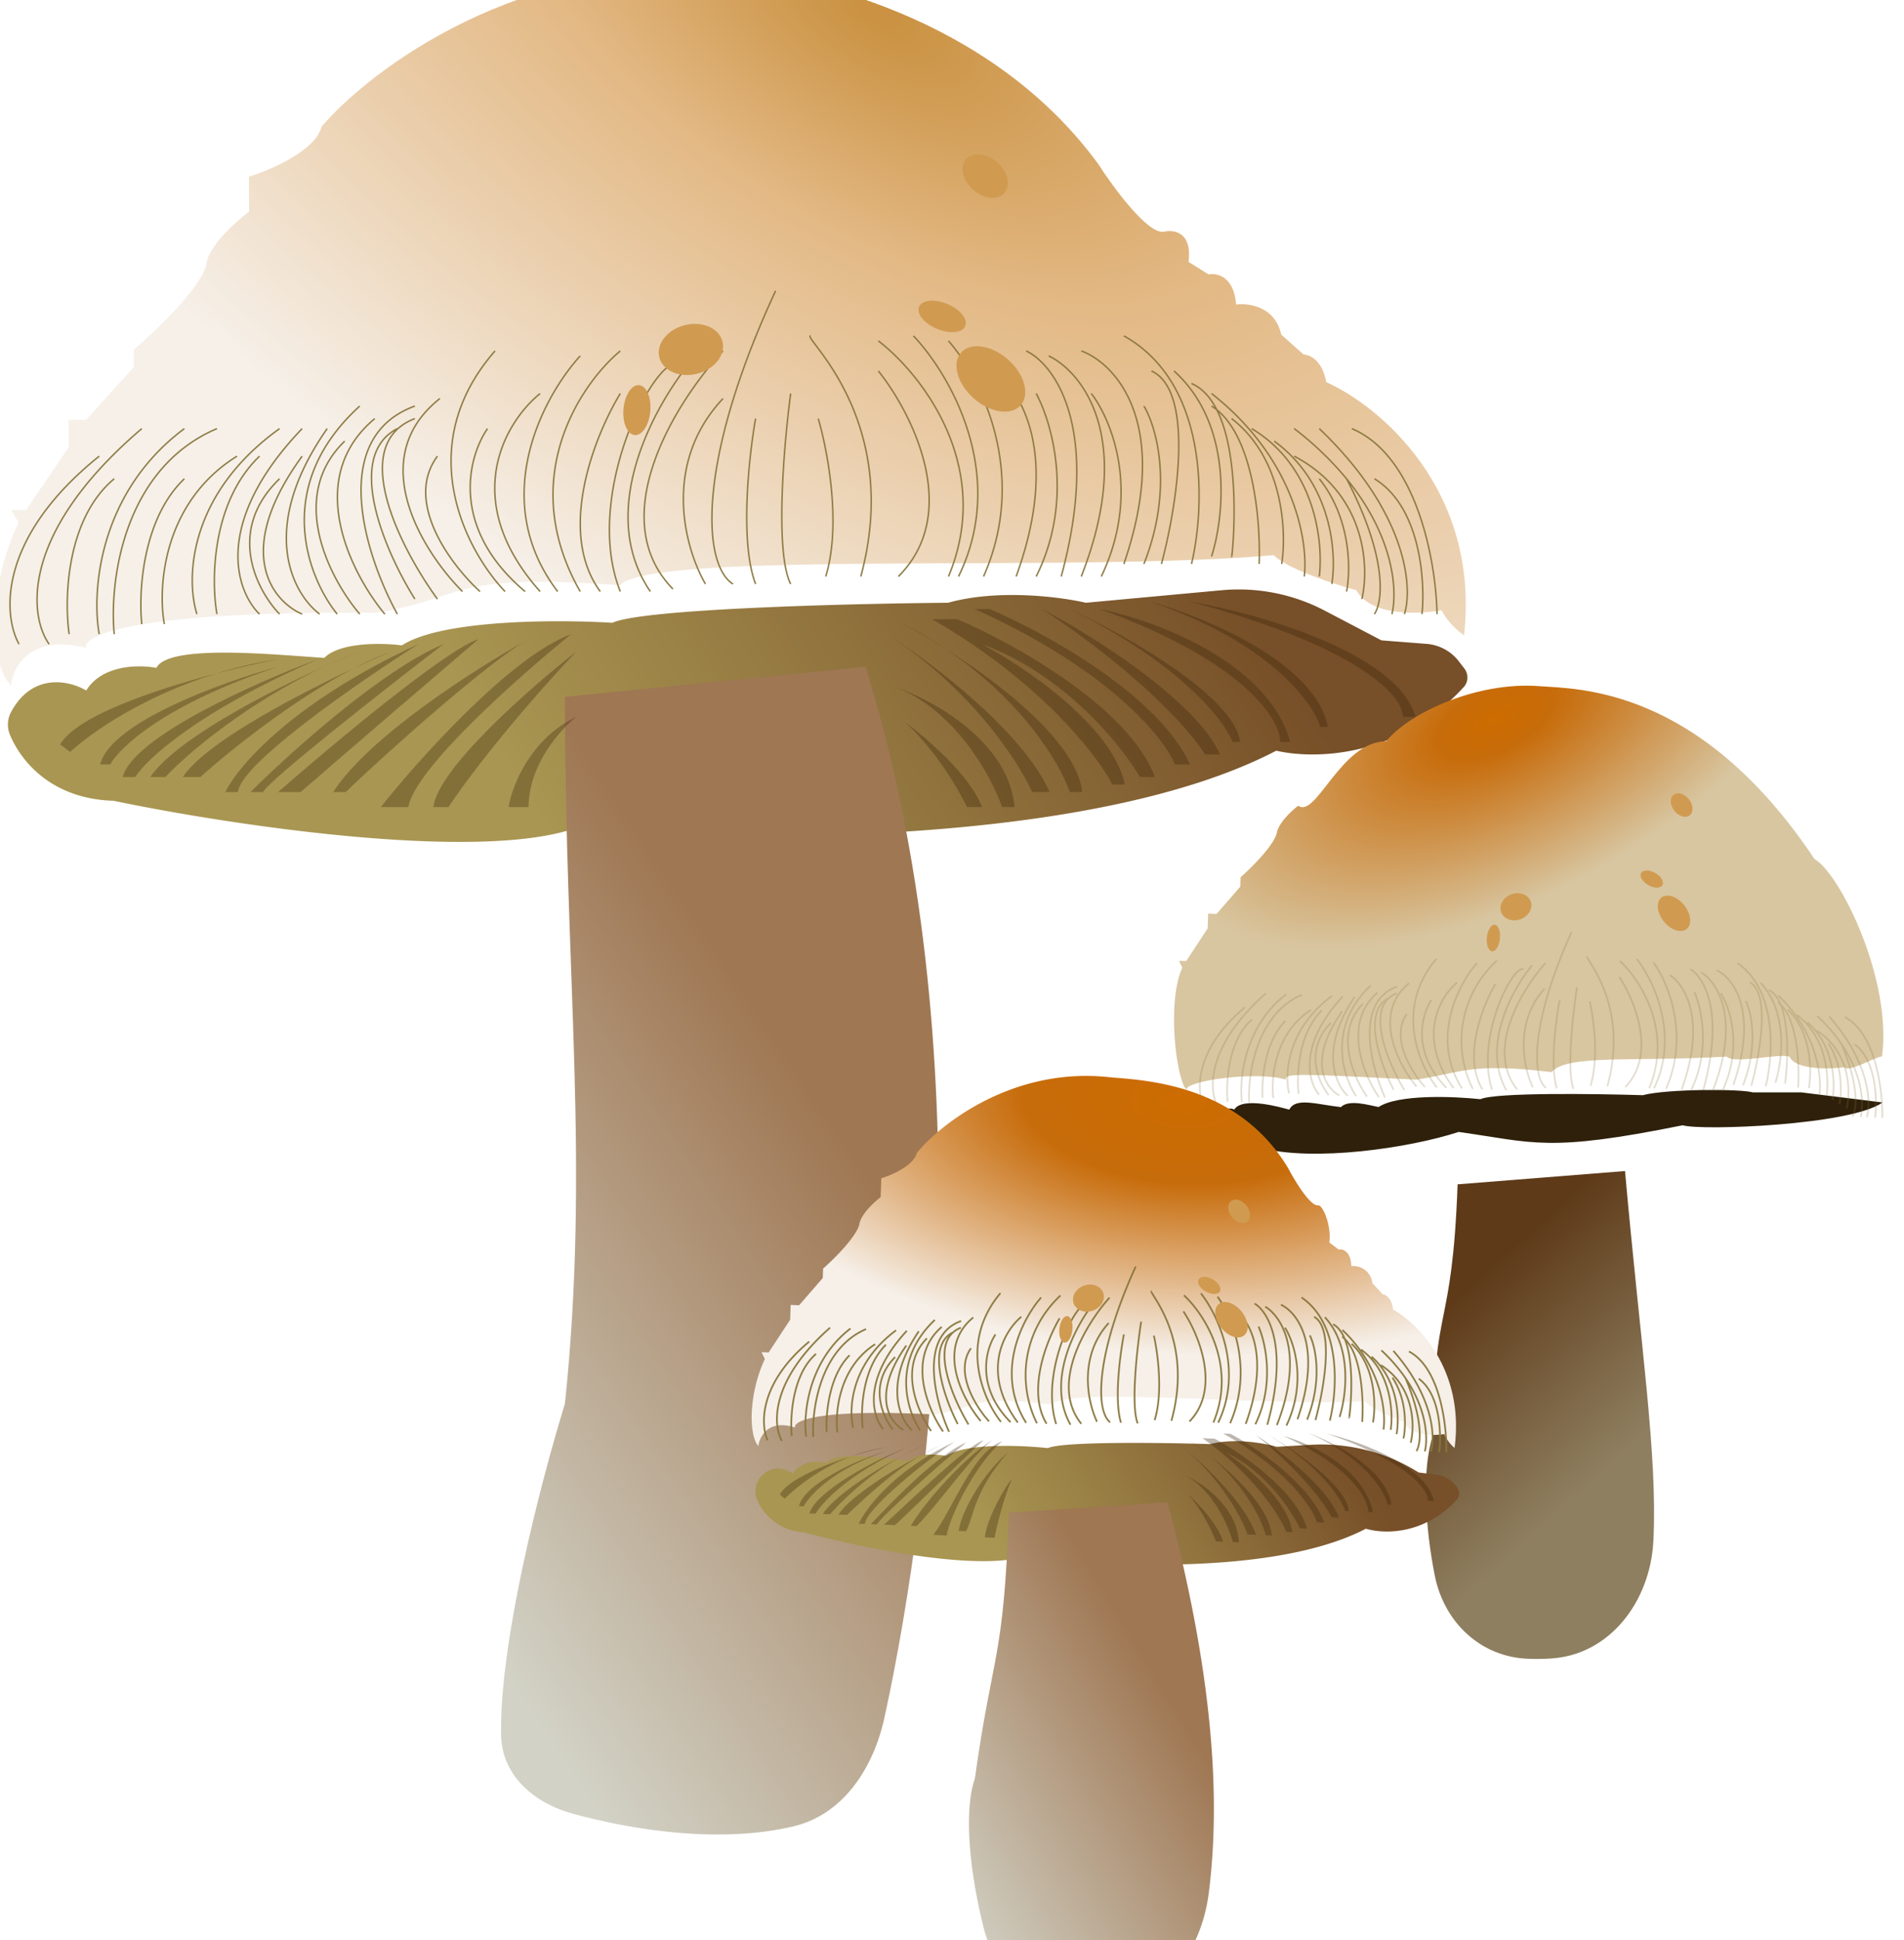 <svg xmlns="http://www.w3.org/2000/svg" width="380" height="387" fill="none" viewBox="0 0 380 387"><g filter="url(#a)"><path fill="url(#b)" d="M4.7 110.24c-6 12.5-6 28-1.5 32.5.34-3.67 3.8-10.3 15-7.5-.83-2.5 9.6-7.4 58-7 18-3 14-8 48.5-5.5 6.5-7 91-2.5 130.5-6 2.8 2.8 12.18 5.83 16.5 7 2.8 5.2 12.5 4.83 17 4 1.2 2.4 3.5 4.33 4.5 5 3.2-29.2-17-45.83-27.5-50.5-.8-4.4-3.32-5.5-4.5-5.5l-4.5-4c-1.2-5.6-6.5-6.33-9-6-.4-5.6-3.82-6.33-5.5-6l-4-2.5c.8-6-3-6.5-5-6-3.2.4-10-8.83-13-13.5-21.6-29.6-59-38-75-38.5-40.4-2.8-70.16 19.5-80 31-1.2 4.8-10.16 8.67-14.5 10v7c-6.8 5.2-8.5 9.17-8.5 10.5-1.2 4.8-10.16 13.33-14.5 17v3.5l-9.5 10.5h-3.5v5.5l-8.5 12.5h-3z"/></g><g filter="url(#c)"><path fill="url(#d)" d="M22.7 156.74c-12.4-.34-18.52-7.89-20.72-13.17a5.3 5.3 0 0 1 .25-4.57c4.26-7.88 11.6-6.25 14.98-4.26 3.2-5.2 10.66-5.17 14-4.5 2.4-4.8 23.33-2.67 33.5-2 3.2-3.2 11.66-3 15.5-2.5 8-5.2 31.33-5.17 42-4.5 6-2.8 47.17-3.83 67-4 10-2.8 22.5-1.17 27.5 0l27.12-2.5a37 37 0 0 1 20.56 4.07l11.32 5.93 9 .7a9 9 0 0 1 6.44 3.48l1.1 1.43c.85 1.1.83 2.67-.11 3.7-13.02 14.21-29.9 14.45-37.43 12.7-36.8 19.2-108.67 18.32-140 15.5-20 6.8-69.67-.84-92-5.5"/></g><g filter="url(#e)"><path fill="url(#f)" d="M112.75 267c5-48 0-85 0-141l60-6c23.47 75.4 13.9 163.24 3.76 209.67-2.19 10-8.19 19.29-18.15 21.65-14.36 3.4-31.27.94-43.91-2.48-7.8-2.1-14.27-7.6-14.44-15.66-.37-18.12 7.58-49.42 12.74-66.18"/></g><path fill="#372307" fill-opacity=".33" d="M81.5 161c1.2-7.6 22.17-26.17 32.5-34.5-12 4.4-30.33 24.83-38 34.5zm23.5-33.22c-7.27 4.17-26.89 21.44-36 30.22h-2.5c7.08-11.01 28.28-24.54 38.5-30.22l.5-.28zM86.5 161c.8-7.6 19.33-23.83 28.5-31-13.6 14.4-22.67 26.67-25.5 31zm19 0c0-8.4 6.33-15.5 9.5-18-9.2 4.4-12.83 13.83-13.5 18zM60 158c9.2-8 27.5-23.67 35.5-30.5-6.4 2-29.33 21.17-40 30.5zm-7.5 0c1.2-2.4 24.5-20.67 36-29.5-12.4 5.2-30.83 21.83-38.5 29.5z"/><path fill="#372307" fill-opacity=".33" d="M47.5 158c.4-5.6 24.17-22 36-29.5C58.3 140.1 47.33 153 45 158z"/><path fill="#372307" fill-opacity=".33" d="M78 130c-2.1.9-4.61 2.02-7.35 3.3-12.2 6.32-24.98 16.58-30.65 21.7h-3.5c4.27-6.56 21.61-15.82 34.15-21.7A67 67 0 0 1 78 130"/><path fill="#372307" fill-opacity=".33" d="M71.5 130c-1.83.75-4 1.69-6.37 2.76-16 7.53-27.85 17.66-32.13 22.24h-3c5.03-7.38 22.83-16.68 35.13-22.24q3.09-1.46 6.37-2.76"/><path fill="#372307" fill-opacity=".33" d="M24.5 155c2-8 26.83-19 39-23.5-24 10.4-34.33 20-36.5 23.5zm171.5 6c-2.4-6.4-11.33-14-15.5-17 6 5.2 10.83 13.5 12.5 17zm6.5 0c-1.2-13.2-16.5-21.5-24-24 12 4.4 19.33 17.83 21.5 24z"/><path fill="#372307" fill-opacity=".33" d="M209.5 158c-5.6-12.4-24-26.17-32.5-31.5 16.8 10.8 26.33 25.5 29 31.5z"/><path fill="#372307" fill-opacity=".33" d="M216 158h-2.5c-1.95-5.72-9.4-18.18-24.76-28.55a144 144 0 0 0-9.72-5.68 87 87 0 0 1 9.72 5.68C200.66 137.02 214.8 148.3 216 158"/><path fill="#372307" fill-opacity=".33" d="M230.5 155c-5.2-14-28.5-26.83-39.5-31.5h-5c21.6 12.4 33 27.17 36 33h2.5c-2.4-11.6-20-23.5-28.5-28 16.4 6 27.83 20.17 31.5 26.5z"/><path fill="#372307" fill-opacity=".33" d="M237.5 152.5c-6.4-14-29.33-26.5-40-31h-3c26.8 12 37.83 25.67 40 31zm6-2c-4.8-10.8-25.67-23.83-35.5-29 20 13.2 30 24.83 32.5 29z"/><path fill="#372307" fill-opacity=".33" d="M247.5 148c-1.2-9.2-23.17-21.5-34-26.5 22 10.8 30.83 22.17 32.5 26.5z"/><path fill="#372307" fill-opacity=".33" d="M257.5 148c-4.4-16-27.17-24.33-38-26.5 28.8 10.4 36 22 36 26.5z"/><path fill="#372307" fill-opacity=".33" d="M265 145c-2.4-12.8-24.67-22-35.5-25 23.6 8 32.5 20 34 25zm17.5-2c-3.6-12.8-31.5-20.67-45-23 34.4 9.2 42.67 19.17 42.5 23zm-227-11.5c-3.38.67-7.75 1.65-12.41 2.87C28.61 138.87 18.08 146.2 14 150l-2-1.5c3.23-5.57 18.29-10.76 31.09-14.13 3.87-1.2 8.02-2.2 12.41-2.87"/><path fill="#372307" fill-opacity=".33" d="M20 152.5c2-8.4 24.5-16.5 35.5-19.5-22.4 7.38-31.67 16.08-33.5 19.5z"/><path stroke="#89763D" stroke-opacity=".94" stroke-width=".3" d="M3.8 128.5c-3.17-5.67-4.4-21.1 16-37.5m-10 37.5c-4-5.67-5.9-22.2 18.5-43m-14.5 41c-1-7-.6-23 9-31m-3 31c-1.5-8.33-.2-28.2 17-41m250 37c-.17-10-3.8-31.4-17-37m14 37c.67-6.67-.3-21.4-9.5-27m-251.5 31c-1-10.33 1.7-33 20.5-41m237 37c1.67-5.33.6-20.2-17-37m-235 39c-.67-6.33.1-21 8.5-29m-4 29c-1.33-7.33-.3-24.3 14.5-33.5m-8 31.5c-2.17-6.83-1.9-23.8 16.5-37m-12.5 37c-1.17-6.67-1.1-22.3 8.5-31.5m0 31.5c-4.67-4.5-9.5-18.2 8.5-37m-4.5 37c-4.5-4.67-10.8-16.6 0-27m222 27c1.16-4.79.34-15.52-9.06-27m-10.44-10a64 64 0 0 1 10.44 10m5.56 27c1.63-2.33 2.79-11-5.56-27m3.06 24c1.5-6.33.9-20.9-13.5-28.5m-198 31.5c-5.83-2.5-14-12.3 0-31.5m3.5 31.5c-5.33-4-12.5-17 1.5-37m2 37C61.47 115.33 54.2 97 71.8 81m0 41.5c-5.83-6.83-14.6-23.3-3-34.5m8 34.5c-6.67-8-16.4-27-2-39M268.74 118c.85-4.17.96-14.5-5.44-22.5m2.5 21c1-6 .1-20.1-11.5-28.5m9 27c.83-6.67-.7-21.9-13.5-29.5m-170.5 37c-6.17-11.17-14.1-35.1 3.5-41.5m177.5 34c.83-6.67-1.7-23.3-18.5-36.5m14 34c1-6.33.4-21-10-29m-163 36c-5.67-9-14.3-28.4-3.5-34m172 27c.33-8.33-1.1-26.3-9.5-31.5M87.3 119.5c-7.17-9.83-18.1-30.8-4.5-36m163 27.5c0 1.5 3.5-29.5-8-34.5m4 34.5c2.5-7.83 4.5-26.2-7.5-37m-142 44c-7.83-7.83-19.7-26.5-4.5-38.5m8 38.5c-5.67-5.17-15.3-17.8-8.5-27m150.5 21.5c2.67-11.17 3.7-35.9-13.5-45.5m7.5 45.5c3-11.17 6.8-34.5-2-38.5m-129 44c-7.67-8-18.8-28.8-2-48m-1.5 15.5c-3.83 5.5-7.7 19.7 7.5 32.5m123.5-37c2.5 4.17 6 16.3 0 31.5M215.8 70c6.83 2.5 18.1 14.5 8.5 42.5m-116.5-34c-6.83 5.5-16.4 21.1 0 39.5m110-39.5c4 5.17 10 19.7 2 36.5m-104-44c-7.33 8-18.5 28.6-4.5 47m98-47c6.67 3.17 17.3 16.4 6.5 44m-92-45c-8 6.67-20.8 25.6-8 48m89-48c5.67 2.67 15 15.4 7 45m-88-36.5c-5 8.17-12.8 27.5-4 39.5m87-39.5c3.17 5.83 7.6 21.3 0 36.5m-10.5-42.5c6.17 3.17 16.1 16.1 6.5 42.5m-13.5-47c6.17 7 16.2 26.2 7 47m-61-42.5c-4.83-1.17-19.06 26.5-11.5 45.5m58.5-51c7.17 7.5 19 27.6 9 48m-52.5-44c-7.67 8.83-20.2 30.6-9 47m45.5-50c8.5 6.5 23.2 25 14 47m-45-45c-9.17 9.83-24 33.1-10 47.5m41-43.5c6.67 8.33 16.8 28.2 4 41m-38.5 1.5c-4-6.83-8.9-23.8 3.5-37m2 37c-6-3.67-7.5-24 8.5-58.5m7 9c-2 0 18.5 16.5 10 48m-21-31.5c-1.33 7.5-3.2 24.6 0 33m12.5-33c1.83 6.17 4.7 21.1 1.5 31.5m-7-36.5c-1.33 10-3.2 31.6 0 38"/><path fill="#2E200A" d="M251.41 228.93c-6.94-.49-14.2-1.8-14.67-4.46 0 0 7.85-4.34 9.58-3.12 1.64-2.69 9.4-.42 11 0 1.25-2.5 5.4-1.06 10.29-.5 1.6-1.63 5.68-.36 7.52-.02 3.95-2.6 15.2-2.12 20.33-1.56 2.95-1.36 22.83-1.1 32.4-.8 4.87-1.28 19.57-1.27 21.96-.56h9.7l9.93 1.23 6.25.78c-6.25 4.55-36.13 5.67-39.88 4.55-27 5.46-29.64 3.44-44.7 1.33-9.77 3.2-29.02 6.04-39.71 3.13"/><g filter="url(#g)"><path fill="url(#h)" d="M237.15 200.1c-3.09 6.58-1.3 21.84.77 24.33.22-1.95 14.6-3.72 19.9-2-.35-1.33 2.73-1.17 24.7-.06l1.3.06c8.67-1.25 10.54-3.52 27-1.5 3.24-3.62 16.04-2 35-3.1 1.3 1.56 10.45-.7 12.5 0 1.25 2.85 8.83 2.46 11 2.1.53 1.31 7.01-2.47 7.48-2.1 2.05-15.58-8.54-36.69-13.48-39.4-23-34.5-47.33-33.92-54.98-34.5-11.99-.92-25.6 5.04-30.52 11-9 0-14 15.5-17.55 12.85-3.35 2.65-4.23 4.75-4.26 5.46-.66 2.55-5.1 6.94-7.24 8.82l-.06 1.88-4.73 5.44-1.68-.07-.1 2.94-4.28 6.53-1.44-.05z"/></g><g filter="url(#i)"><path fill="url(#j)" d="M286.04 270.87c0-26.5 3.76-19.95 4.87-49.93l33.41-2.65c3.14 35.24 6.53 56.67 5.66 73.81-.61 11.97-8.65 22.79-20.61 23.44q-2.15.12-4.24.05c-9.54-.28-16.9-7.21-18.77-16.57-1.89-9.49-2.7-21.23-.32-28.15"/></g><path stroke="#89763D" stroke-opacity=".24" stroke-width=".35" d="M240.18 220.62c-1.41-3.09-1.73-11.35 8.32-19.71m-5.45 19.83c-1.81-3.1-2.43-11.97 9.61-22.6M245 219.75c-.35-3.76.12-12.3 4.86-16.38m-1.99 16.5c-.57-4.48.4-15.06 8.86-21.56m118.94 24.68c.1-5.34-1.27-16.84-7.48-20.1m6.04 20.05c.44-3.55.24-11.44-4.07-14.61m-120.85 11.6c-.3-5.54 1.4-17.6 10.53-21.5m112.72 24.44c.89-2.82.64-10.78-7.48-20.1m-113.1 16.2c-.21-3.4.41-11.22 4.57-15.32m-2.42 15.4c-.51-3.94.28-12.98 7.53-17.6m-4.39 16.67c-.91-3.7-.49-12.75 8.55-19.44m-6.63 19.52c-.44-3.59-.14-11.94 4.62-16.66m-.56 16.82c-2.15-2.5-4.22-9.9 4.72-19.59m-2.8 19.67c-2.08-2.58-4.88-9.08.47-14.42m105.72 18.8c.64-2.54.44-8.28-3.86-14.6m-4.81-5.55c2 1.86 3.57 3.73 4.81 5.55m2.19 14.53c.81-1.22 1.52-5.82-2.19-14.53m1.04 12.88c.83-3.36.8-11.15-5.95-15.5m-95.27 12.93c-2.75-1.45-6.48-6.84.56-16.82m1.11 16.89c-2.48-2.24-5.68-9.32 1.37-19.73m.3 19.8c-2.66-3.94-5.8-13.88 2.9-22.08m-.74 22.17c-2.67-3.77-6.57-12.73-.83-18.49m3.22 18.59c-3.05-4.4-7.37-14.75-.27-20.87m92.16 22.25c.49-2.21.72-7.73-2.2-12.13m.83 11.27c.58-3.19.4-10.74-5-15.45m3.83 14.6c.51-3.55.05-11.71-5.94-16.03m-82.21 16.4c-2.76-6.08-6.13-19.02 2.4-22.09m84.31 21.66c.52-3.55-.4-12.48-8.2-19.86m6.1 18.43c.58-3.36.56-11.2-4.28-15.68m-78.6 16.01c-2.56-4.92-6.34-15.45-1.08-18.22m81.8 17.8c.3-4.44-.06-14.06-3.99-17m-74.58 17.51c-3.26-5.4-8.12-16.8-1.52-19.31m77.49 17.9c-.03.8 2.2-15.7-3.22-18.59m1.3 18.5c1.34-4.13 2.62-13.9-2.93-19.9m-68.7 20.7c-3.61-4.34-8.96-14.54-1.48-20.65m3.15 20.72c-2.62-2.87-7-9.81-3.59-14.59m71.61 14.45c1.48-5.91 2.4-19.1-5.65-24.57m2.78 24.45c1.64-5.9 3.87-18.3-.27-20.6m-62.49 20.96c-3.53-4.43-8.48-15.76-.1-25.68m-1 8.25c-1.93 2.86-4.03 10.37 3.01 17.5m59.74-17.32c1.12 2.27 2.58 8.82-.56 16.82m-5.23-22.94c3.23 1.47 8.4 8.1 3.31 22.86m-55.12-20.45c-3.37 2.8-8.22 10.94-.7 21.1m53.32-18.93c1.82 2.83 4.43 10.71.3 19.53m-48.96-25.55c-3.65 4.13-9.36 14.91-2.99 25.01m47.71-23.17c3.14 1.82 7.99 9.1 2.33 23.63m-43.2-25.85a21.6 21.6 0 0 0-4.69 25.48m43.43-23.88c2.66 1.54 6.9 8.52 2.55 24.17m-41.45-21.23c-2.53 4.27-6.6 14.44-2.61 21.02m42.32-19.38c1.4 3.18 3.25 11.52-.65 19.5m-4.27-22.91c2.9 1.81 7.42 8.91 2.36 22.82m-5.63-25.36c2.83 3.86 7.29 14.3 2.52 25.24m-28.43-23.9c-2.3-.72-9.59 13.77-6.3 24.07m28.88-26.09c3.3 4.15 8.6 15.12 3.45 25.82m-24.33-24.54c-3.82 4.57-10.2 15.95-5.14 24.93m22.65-25.81c3.95 3.64 10.66 13.8 5.87 25.38m-20.73-24.92c-4.56 5.07-12.07 17.2-5.63 25.17m20.39-22.42c3.04 4.58 7.53 15.39 1.18 21.97m-18.44.04c-1.8-3.72-3.83-12.88 2.33-19.69m.3 19.8c-2.8-2.08-3.16-12.96 5.1-31.07m3.2 4.94c-.96-.04 8.55 9.18 3.93 25.83m-9.5-17.23c-.76 3.97-1.96 13.07-.58 17.62m6.57-17.38c.77 3.33 1.87 11.36.16 16.86m-2.7-19.64c-.82 5.32-2.1 16.82-.68 20.3"/><g filter="url(#k)"><ellipse cx="3.13" cy="2.66" fill="#D09B51" rx="3.13" ry="2.66" transform="matrix(.974 -.227 .185 .983 301.36 178.98)"/></g><g filter="url(#l)"><ellipse cx="1.31" cy="2.66" fill="#D09B51" rx="1.31" ry="2.66" transform="matrix(.991 .134 -.111 .994 299.4 184.3)"/></g><g filter="url(#m)"><ellipse cx="1.41" cy="2.44" fill="#D09B51" rx="1.41" ry="2.44" transform="matrix(.382 -.924 .89 .457 329.3 175.54)"/></g><g filter="url(#n)"><ellipse cx="4.01" cy="2.63" fill="#D09B51" rx="4.01" ry="2.63" transform="matrix(.686 .727 -.649 .761 335.4 177.27)"/></g><g filter="url(#o)"><ellipse cx="2.6" cy="1.87" fill="#D09B51" rx="2.6" ry="1.87" transform="matrix(.691 .722 -.654 .756 337.4 157.3)"/></g><g filter="url(#p)"><ellipse cx="139.89" cy="69.71" fill="#D09B51" rx="6.5" ry="5" transform="rotate(-13.95 139.89 69.71)"/></g><g filter="url(#q)"><ellipse cx="129.11" cy="81.81" fill="#D09B51" rx="2.69" ry="5" transform="rotate(4.88 129.1 81.81)"/></g><g filter="url(#r)"><ellipse cx="190.04" cy="63.12" fill="#D09B51" rx="2.69" ry="5" transform="rotate(-67.38 190.04 63.12)"/></g><g filter="url(#s)"><ellipse cx="199.76" cy="75.59" fill="#D09B51" rx="7.94" ry="5.17" transform="rotate(41.44 199.76 75.59)"/></g><g filter="url(#t)"><ellipse cx="198.63" cy="35.12" fill="#D09B51" rx="5.11" ry="3.65" transform="rotate(41.44 198.63 35.12)"/></g><g filter="url(#u)"><path fill="url(#v)" d="M153.83 278.16c-3.1 6.58-3.37 14.88-1.3 17.38.23-1.95 2-5.44 7.32-3.72-.36-1.36 4.72-3.77 27.87-2.6 8.67-1.26 6.84-4.02 23.3-2 3.24-3.62 43.6.46 62.56-.64 1.29 1.56 5.72 3.37 7.77 4.08 1.25 2.84 5.9 2.83 8.06 2.47a8 8 0 0 0 2.07 2.77c2.05-15.58-7.32-24.89-12.26-27.6-.3-2.37-1.5-3.01-2.06-3.03l-2.08-2.23a3.8 3.8 0 0 0-4.2-3.4c-.1-3-1.72-3.47-2.53-3.32l-1.87-1.42c.5-3.2-1.31-7.63-2.28-7.4-1.54.15-4.63-4.93-5.98-7.49-9.81-16.28-27.56-17.44-35.2-18.02-19.28-2.3-33.93 9.07-38.84 15.03-.65 2.55-5.01 4.45-7.11 5.08l-.12 3.75c-3.35 2.65-4.23 4.74-4.26 5.46-.66 2.54-5.1 6.94-7.24 8.82l-.06 1.87-4.73 5.44-1.68-.07-.1 2.95-4.29 6.53-1.43-.06z"/></g><g filter="url(#w)"><path fill="url(#x)" d="M160.52 302.15a10.8 10.8 0 0 1-9.25-6.11 4.5 4.5 0 0 1 .43-4.8c2.18-2.74 5.13-1.83 6.55-.83 1.64-2.68 5.24-2.52 6.84-2.1 1.24-2.49 11.3-.95 16.2-.4 1.6-1.63 5.67-1.36 7.51-1.02 3.95-2.59 15.2-2.11 20.34-1.55 2.95-1.36 22.82-1.1 32.4-.8 4.87-1.28 10.87-.17 13.26.54l6.73-.4a36.6 36.6 0 0 1 21.6 5.52l3.5.44a6 6 0 0 1 4.26 2.67 1.9 1.9 0 0 1-.15 2.3c-6.51 7.1-14.56 6.88-18.14 5.81-18.09 9.43-52.74 7.56-67.8 5.44-9.77 3.2-33.6-1.8-44.28-4.71"/></g><g filter="url(#y)"><path fill="url(#z)" d="M194.57 339.42c3.58-25.6 5.69-23.01 6.8-53l31.65-2.04c9.04 34.05 10.67 58.86 8.22 77.98-1.51 11.89-9.44 22.65-21.4 23.31q-2.16.12-4.25.05c-9.53-.29-16.91-7.17-19.26-16.42-2.55-10.06-4.19-22.8-1.76-29.88"/></g><path fill="#372307" fill-opacity=".33" d="M188.93 306.3c.72-4.13 5.94-14.46 11.07-18.8-5.87 2.16-9.85 13.56-13.72 18.68z"/><path fill="#372307" fill-opacity=".33" d="M198.34 287.09c-3.42 2.08-10.8 12.67-15.38 17.32l-1.2-.05c3.63-5.9 11.64-14.38 16.58-17.27l.16-.1zm-7 18.3c.52-4.13 5.22-11.85 9.77-15.57-6.82 7.58-6.88 13.32-8.33 15.63zm5.23 1.29 1.93.08c.24-1.64 1.99-8.67 3.5-11.76-1.42 1.47-5.2 8.23-5.43 11.68m-17.95-2.45c4.58-4.18 13.69-13.36 17.67-16.93-3.12.96-14.53 11.96-19.84 16.84zm-3.62-.14c.63-1.29 12.2-11.8 17.9-16.38-6.08 2.59-15.27 12.3-19.1 16.33z"/><path fill="#372307" fill-opacity=".33" d="M172.6 303.99c.29-3.05 12.05-12.52 17.89-16.38-12.36 5.83-17.89 13.65-19.1 16.33z"/><path fill="#372307" fill-opacity=".33" d="M187.8 288.32a62 62 0 0 0-3.75 1.82c-5.9 3.43-12.14 9.34-14.97 12.02l-.05.04-1.69-.06c2.16-3.47 10.58-8.8 16.72-12a25 25 0 0 1 3.75-1.82"/><path fill="#372307" fill-opacity=".33" d="M184.68 288.2a61 61 0 0 0-4.9 2.36 59 59 0 0 0-14.12 11.5l-1.45-.05c2.32-3.56 9.71-8.34 15.57-11.45a41 41 0 0 1 4.9-2.37"/><path fill="#372307" fill-opacity=".33" d="M161.56 301.9c1.11-4.32 13.28-10.83 19.23-13.05-11.76 5.2-16.92 11.23-18.03 13.1zm82.57 5.64c-1.04-3.54-5.21-7.86-7.16-9.58 2.8 2.96 4.97 7.58 5.71 9.52zm3.13.13c-.34-7.23-7.56-12.05-11.13-13.56 5.7 2.63 9 10.1 9.93 13.5z"/><path fill="#372307" fill-opacity=".33" d="M250.69 306.17c-2.47-6.87-11.1-14.74-15.1-17.82 7.91 6.22 12.24 14.42 13.41 17.75z"/><path fill="#372307" fill-opacity=".33" d="m253.82 306.3-1.2-.06c-.84-3.15-4.2-10.1-11.41-16.05a68 68 0 0 0-4.59-3.29 41 41 0 0 1 4.59 3.3c5.6 4.35 12.2 10.78 12.61 16.1"/><path fill="#372307" fill-opacity=".33" d="M260.87 304.94c-2.25-7.73-13.25-15.19-18.47-17.95l-2.4-.1c10.18 7.19 15.4 15.47 16.74 18.7l1.2.05c-.94-6.37-9.2-13.2-13.22-15.82 7.8 3.59 13.05 11.54 14.7 15.06z"/><path fill="#372307" fill-opacity=".33" d="M264.29 303.72c-2.83-7.76-13.66-15.03-18.72-17.7l-1.44-.05c12.7 7.07 17.76 14.74 18.71 17.69zm2.93-.98c-2.12-5.98-11.94-13.5-16.59-16.5 9.4 7.58 14.01 14.13 15.14 16.45z"/><path fill="#372307" fill-opacity=".33" d="M269.2 301.46c-.42-5.04-10.78-12.18-15.91-15.12 10.4 6.32 14.45 12.7 15.18 15.09z"/><path fill="#372307" fill-opacity=".33" d="M274.01 301.66c-1.83-8.81-12.65-13.8-17.83-15.2 13.7 6.24 16.95 12.7 16.87 15.16z"/><path fill="#372307" fill-opacity=".33" d="M277.68 300.17c-.92-7.03-11.49-12.48-16.65-14.33 11.23 4.82 15.3 11.54 15.93 14.3zm8.48-.75c-1.5-7.05-14.81-11.89-21.28-13.42 16.42 5.69 20.22 11.28 20.07 13.37zM176.93 288.7c-1.9.34-4.46.99-7.14 1.84a40 40 0 0 0-13.2 8.43l-.94-.86c1.56-2.8 8.17-5.69 14.14-7.57 2.2-.85 4.6-1.5 7.14-1.85"/><path fill="#372307" fill-opacity=".33" d="M159.44 300.45c1.11-4.54 12.1-9.52 17.47-10.94-10.94 3.59-15.56 9.15-16.51 10.98z"/><path stroke="#89763D" stroke-opacity=".94" stroke-width=".35" d="M153.2 287.32c-1.42-3.08-1.74-11.35 8.31-19.7m-5.45 19.82c-1.81-3.1-2.43-11.97 9.61-22.6m-7.66 21.61c-.35-3.76.12-12.3 4.86-16.38m-1.99 16.5c-.57-4.48.4-15.06 8.86-21.56m118.93 24.69c.1-5.35-1.26-16.85-7.47-20.1m6.04 20.04c.44-3.55.23-11.44-4.07-14.61m-120.86 11.6c-.29-5.54 1.4-17.6 10.54-21.5m112.71 24.44c.9-2.82.65-10.78-7.47-20.1m-113.1 16.2c-.22-3.4.41-11.21 4.57-15.32m-2.43 15.4c-.5-3.93.3-12.98 7.53-17.6m-4.38 16.67c-.92-3.7-.49-12.75 8.55-19.44m-6.64 19.52c-.44-3.59-.13-11.93 4.63-16.66m-.56 16.82c-2.15-2.5-4.22-9.9 4.72-19.59m-2.8 19.67c-2.08-2.58-4.88-9.07.47-14.42m105.72 18.8c.64-2.53.44-8.28-3.86-14.6m-4.81-5.55a33 33 0 0 1 4.81 5.55m2.18 14.53c.82-1.21 1.53-5.82-2.18-14.53m1.04 12.88c.83-3.36.8-11.15-5.95-15.49m-95.28 12.92c-2.74-1.45-6.47-6.84.56-16.82m1.12 16.9c-2.48-2.25-5.68-9.33 1.37-19.74m.3 19.8c-2.66-3.94-5.81-13.88 2.9-22.07m-.74 22.16c-2.67-3.77-6.58-12.73-.83-18.49m3.22 18.59c-3.05-4.4-7.37-14.75-.27-20.87m92.16 22.25c.48-2.21.72-7.73-2.2-12.13m.82 11.27c.59-3.19.4-10.74-5-15.45m3.83 14.6c.52-3.55.06-11.71-5.93-16.02m-82.22 16.4c-2.75-6.09-6.12-19.03 2.41-22.1m84.3 21.66c.53-3.55-.4-12.48-8.2-19.86m6.1 18.43c.6-3.36.56-11.2-4.27-15.68m-78.6 16.01c-2.56-4.92-6.35-15.45-1.08-18.22m81.8 17.8c.3-4.44-.06-14.06-3.99-17m-74.59 17.51c-3.25-5.4-8.1-16.8-1.51-19.31m77.48 17.9c-.02.8 2.2-15.69-3.21-18.59m1.3 18.5c1.33-4.13 2.62-13.9-2.93-19.9m-68.7 20.7c-3.62-4.34-8.96-14.54-1.48-20.65m3.15 20.72c-2.62-2.87-7-9.8-3.6-14.59m71.62 14.45c1.47-5.91 2.4-19.1-5.65-24.57m2.78 24.45c1.63-5.9 3.86-18.29-.27-20.6m-62.5 20.96c-3.52-4.43-8.48-15.75-.1-25.68m-.99 8.25c-1.93 2.86-4.03 10.37 3.01 17.5m59.73-17.32c1.13 2.27 2.59 8.82-.55 16.82m-5.23-22.94c3.22 1.47 8.4 8.1 3.31 22.86m-55.12-20.45c-3.37 2.8-8.22 10.94-.7 21.1m53.32-18.93c1.82 2.84 4.43 10.72.3 19.53m-48.96-25.55c-3.65 4.13-9.36 14.91-2.99 25.01m47.71-23.17c3.14 1.83 7.99 9.1 2.33 23.63m-43.2-25.85a21.6 21.6 0 0 0-4.69 25.48m43.43-23.88c2.66 1.54 6.9 8.52 2.55 24.17m-41.45-21.23c-2.54 4.27-6.61 14.44-2.61 21.02m42.31-19.38c1.41 3.18 3.26 11.52-.64 19.5m-4.27-22.91c2.9 1.81 7.41 8.91 2.35 22.83M243 258.67c2.82 3.86 7.28 14.3 2.51 25.24M217.1 260c-2.3-.72-9.59 13.77-6.31 24.07M239.67 258c3.3 4.14 8.6 15.11 3.45 25.8m-24.33-24.53c-3.82 4.57-10.2 15.95-5.14 24.93m22.65-25.8c3.95 3.63 10.66 13.8 5.87 25.37m-20.73-24.92c-4.56 5.07-12.07 17.2-5.63 25.17m20.38-22.42c3.05 4.58 7.54 15.39 1.2 21.97m-18.45.04c-1.8-3.72-3.84-12.88 2.33-19.69m.3 19.8c-2.8-2.07-3.16-12.96 5.1-31.07m3.2 4.94c-.97-.04 8.55 9.18 3.92 25.83m-9.48-17.23c-.77 3.98-1.97 13.07-.59 17.62m6.57-17.38c.76 3.33 1.87 11.37.16 16.86m-2.7-19.64c-.82 5.32-2.1 16.82-.68 20.3"/><g filter="url(#A)"><ellipse cx="3.13" cy="2.66" fill="#D09B51" rx="3.13" ry="2.66" transform="matrix(.974 -.227 .185 .983 216.04 257.04)"/></g><g filter="url(#B)"><ellipse cx="1.31" cy="2.66" fill="#D09B51" rx="1.31" ry="2.66" transform="matrix(.991 .134 -.111 .994 214.08 262.36)"/></g><g filter="url(#C)"><ellipse cx="1.41" cy="2.44" fill="#D09B51" rx="1.41" ry="2.44" transform="matrix(.382 -.924 .89 .457 240.98 256.6)"/></g><g filter="url(#D)"><ellipse cx="4.01" cy="2.63" fill="#D09B51" rx="4.01" ry="2.63" transform="matrix(.686 .727 -.649 .761 247.08 258.34)"/></g><g filter="url(#E)"><ellipse cx="2.6" cy="1.87" fill="#D09B51" rx="2.6" ry="1.87" transform="matrix(.691 .722 -.654 .756 249.09 238.36)"/></g><defs><filter id="a" width="294.55" height="148.74" x="-1" y="-6" color-interpolation-filters="sRGB" filterUnits="userSpaceOnUse"><feFlood flood-opacity="0" result="BackgroundImageFix"/><feBlend in="SourceGraphic" in2="BackgroundImageFix" result="shape"/><feColorMatrix in="SourceAlpha" result="hardAlpha" values="0 0 0 0 0 0 0 0 0 0 0 0 0 0 0 0 0 0 127 0"/><feOffset dx="-1" dy="-6"/><feGaussianBlur stdDeviation="5.4"/><feComposite in2="hardAlpha" k2="-1" k3="1" operator="arithmetic"/><feColorMatrix values="0 0 0 0 0.459 0 0 0 0 0.337 0 0 0 0 0.184 0 0 0 1 0"/><feBlend in2="shape" result="effect1_innerShadow_5680_54"/></filter><filter id="c" width="291.29" height="53.35" x="1.58" y="114.59" color-interpolation-filters="sRGB" filterUnits="userSpaceOnUse"><feFlood flood-opacity="0" result="BackgroundImageFix"/><feBlend in="SourceGraphic" in2="BackgroundImageFix" result="shape"/><feColorMatrix in="SourceAlpha" result="hardAlpha" values="0 0 0 0 0 0 0 0 0 0 0 0 0 0 0 0 0 0 127 0"/><feOffset dy="3"/><feGaussianBlur stdDeviation="2"/><feComposite in2="hardAlpha" k2="-1" k3="1" operator="arithmetic"/><feColorMatrix values="0 0 0 0 1 0 0 0 0 1 0 0 0 0 1 0 0 0 0.78 0"/><feBlend in2="shape" result="effect1_innerShadow_5680_54"/></filter><filter id="e" width="87.33" height="245.95" x="100" y="120" color-interpolation-filters="sRGB" filterUnits="userSpaceOnUse"><feFlood flood-opacity="0" result="BackgroundImageFix"/><feBlend in="SourceGraphic" in2="BackgroundImageFix" result="shape"/><feColorMatrix in="SourceAlpha" result="hardAlpha" values="0 0 0 0 0 0 0 0 0 0 0 0 0 0 0 0 0 0 127 0"/><feOffset dy="13"/><feGaussianBlur stdDeviation="6.7"/><feComposite in2="hardAlpha" k2="-1" k3="1" operator="arithmetic"/><feColorMatrix values="0 0 0 0 0 0 0 0 0 0 0 0 0 0 0 0 0 0 0.25 0"/><feBlend in2="shape" result="effect1_innerShadow_5680_54"/></filter><filter id="g" width="142.75" height="87.67" x="234.31" y="136.77" color-interpolation-filters="sRGB" filterUnits="userSpaceOnUse"><feFlood flood-opacity="0" result="BackgroundImageFix"/><feBlend in="SourceGraphic" in2="BackgroundImageFix" result="shape"/><feColorMatrix in="SourceAlpha" result="hardAlpha" values="0 0 0 0 0 0 0 0 0 0 0 0 0 0 0 0 0 0 127 0"/><feOffset dx="-1.18" dy="-7.06"/><feGaussianBlur stdDeviation="6.36"/><feComposite in2="hardAlpha" k2="-1" k3="1" operator="arithmetic"/><feColorMatrix values="0 0 0 0 0.459 0 0 0 0 0.337 0 0 0 0 0.184 0 0 0 1 0"/><feBlend in2="shape" result="effect1_innerShadow_5680_54"/></filter><filter id="i" width="45.54" height="112.63" x="284.57" y="218.29" color-interpolation-filters="sRGB" filterUnits="userSpaceOnUse"><feFlood flood-opacity="0" result="BackgroundImageFix"/><feBlend in="SourceGraphic" in2="BackgroundImageFix" result="shape"/><feColorMatrix in="SourceAlpha" result="hardAlpha" values="0 0 0 0 0 0 0 0 0 0 0 0 0 0 0 0 0 0 127 0"/><feOffset dy="15.31"/><feGaussianBlur stdDeviation="7.89"/><feComposite in2="hardAlpha" k2="-1" k3="1" operator="arithmetic"/><feColorMatrix values="0 0 0 0 0 0 0 0 0 0 0 0 0 0 0 0 0 0 0.25 0"/><feBlend in2="shape" result="effect1_innerShadow_5680_54"/></filter><filter id="k" width="6.64" height="5.41" x="301.34" y="178.17" color-interpolation-filters="sRGB" filterUnits="userSpaceOnUse"><feFlood flood-opacity="0" result="BackgroundImageFix"/><feColorMatrix in="SourceAlpha" result="hardAlpha" values="0 0 0 0 0 0 0 0 0 0 0 0 0 0 0 0 0 0 127 0"/><feMorphology in="SourceAlpha" radius="3.53" result="effect1_dropShadow_5680_54"/><feOffset dx="-2.35"/><feGaussianBlur stdDeviation=".82"/><feComposite in2="hardAlpha" operator="out"/><feColorMatrix values="0 0 0 0 0.451 0 0 0 0 0.294 0 0 0 0 0.141 0 0 0 1 0"/><feBlend in2="BackgroundImageFix" result="effect1_dropShadow_5680_54"/><feBlend in="SourceGraphic" in2="effect1_dropShadow_5680_54" result="shape"/></filter><filter id="l" width="2.66" height="5.31" x="299.08" y="184.46" color-interpolation-filters="sRGB" filterUnits="userSpaceOnUse"><feFlood flood-opacity="0" result="BackgroundImageFix"/><feColorMatrix in="SourceAlpha" result="hardAlpha" values="0 0 0 0 0 0 0 0 0 0 0 0 0 0 0 0 0 0 127 0"/><feMorphology in="SourceAlpha" radius="3.53" result="effect1_dropShadow_5680_54"/><feOffset dx="-2.35"/><feGaussianBlur stdDeviation=".82"/><feComposite in2="hardAlpha" operator="out"/><feColorMatrix values="0 0 0 0 0.451 0 0 0 0 0.294 0 0 0 0 0.141 0 0 0 1 0"/><feBlend in2="BackgroundImageFix" result="effect1_dropShadow_5680_54"/><feBlend in="SourceGraphic" in2="effect1_dropShadow_5680_54" result="shape"/></filter><filter id="m" width="4.48" height="3.43" x="329.77" y="173.64" color-interpolation-filters="sRGB" filterUnits="userSpaceOnUse"><feFlood flood-opacity="0" result="BackgroundImageFix"/><feColorMatrix in="SourceAlpha" result="hardAlpha" values="0 0 0 0 0 0 0 0 0 0 0 0 0 0 0 0 0 0 127 0"/><feMorphology in="SourceAlpha" radius="3.53" result="effect1_dropShadow_5680_54"/><feOffset dx="-2.35"/><feGaussianBlur stdDeviation=".82"/><feComposite in2="hardAlpha" operator="out"/><feColorMatrix values="0 0 0 0 0.451 0 0 0 0 0.294 0 0 0 0 0.141 0 0 0 1 0"/><feBlend in2="BackgroundImageFix" result="effect1_dropShadow_5680_54"/><feBlend in="SourceGraphic" in2="effect1_dropShadow_5680_54" result="shape"/></filter><filter id="n" width="6.95" height="7.08" x="332.74" y="178.65" color-interpolation-filters="sRGB" filterUnits="userSpaceOnUse"><feFlood flood-opacity="0" result="BackgroundImageFix"/><feColorMatrix in="SourceAlpha" result="hardAlpha" values="0 0 0 0 0 0 0 0 0 0 0 0 0 0 0 0 0 0 127 0"/><feMorphology in="SourceAlpha" radius="3.53" result="effect1_dropShadow_5680_54"/><feOffset dx="-2.35"/><feGaussianBlur stdDeviation=".82"/><feComposite in2="hardAlpha" operator="out"/><feColorMatrix values="0 0 0 0 0.451 0 0 0 0 0.294 0 0 0 0 0.141 0 0 0 1 0"/><feBlend in2="BackgroundImageFix" result="effect1_dropShadow_5680_54"/><feBlend in="SourceGraphic" in2="effect1_dropShadow_5680_54" result="shape"/></filter><filter id="o" width="4.82" height="4.7" x="335.34" y="158.24" color-interpolation-filters="sRGB" filterUnits="userSpaceOnUse"><feFlood flood-opacity="0" result="BackgroundImageFix"/><feColorMatrix in="SourceAlpha" result="hardAlpha" values="0 0 0 0 0 0 0 0 0 0 0 0 0 0 0 0 0 0 127 0"/><feMorphology in="SourceAlpha" radius="3.53" result="effect1_dropShadow_5680_54"/><feOffset dx="-2.35"/><feGaussianBlur stdDeviation=".82"/><feComposite in2="hardAlpha" operator="out"/><feColorMatrix values="0 0 0 0 0.451 0 0 0 0 0.294 0 0 0 0 0.141 0 0 0 1 0"/><feBlend in2="BackgroundImageFix" result="effect1_dropShadow_5680_54"/><feBlend in="SourceGraphic" in2="effect1_dropShadow_5680_54" result="shape"/></filter><filter id="p" width="13.25" height="10.2" x="133.06" y="64.61" color-interpolation-filters="sRGB" filterUnits="userSpaceOnUse"><feFlood flood-opacity="0" result="BackgroundImageFix"/><feColorMatrix in="SourceAlpha" result="hardAlpha" values="0 0 0 0 0 0 0 0 0 0 0 0 0 0 0 0 0 0 127 0"/><feMorphology in="SourceAlpha" radius="3" result="effect1_dropShadow_5680_54"/><feOffset dx="-2"/><feGaussianBlur stdDeviation=".7"/><feComposite in2="hardAlpha" operator="out"/><feColorMatrix values="0 0 0 0 0.451 0 0 0 0 0.294 0 0 0 0 0.141 0 0 0 1 0"/><feBlend in2="BackgroundImageFix" result="effect1_dropShadow_5680_54"/><feBlend in="SourceGraphic" in2="effect1_dropShadow_5680_54" result="shape"/></filter><filter id="q" width="5.83" height="9.97" x="125.99" y="76.82" color-interpolation-filters="sRGB" filterUnits="userSpaceOnUse"><feFlood flood-opacity="0" result="BackgroundImageFix"/><feColorMatrix in="SourceAlpha" result="hardAlpha" values="0 0 0 0 0 0 0 0 0 0 0 0 0 0 0 0 0 0 127 0"/><feMorphology in="SourceAlpha" radius="3" result="effect1_dropShadow_5680_54"/><feOffset dx="-2"/><feGaussianBlur stdDeviation=".7"/><feComposite in2="hardAlpha" operator="out"/><feColorMatrix values="0 0 0 0 0.451 0 0 0 0 0.294 0 0 0 0 0.141 0 0 0 1 0"/><feBlend in2="BackgroundImageFix" result="effect1_dropShadow_5680_54"/><feBlend in="SourceGraphic" in2="effect1_dropShadow_5680_54" result="shape"/></filter><filter id="r" width="9.86" height="6.28" x="184.91" y="59.98" color-interpolation-filters="sRGB" filterUnits="userSpaceOnUse"><feFlood flood-opacity="0" result="BackgroundImageFix"/><feColorMatrix in="SourceAlpha" result="hardAlpha" values="0 0 0 0 0 0 0 0 0 0 0 0 0 0 0 0 0 0 127 0"/><feMorphology in="SourceAlpha" radius="3" result="effect1_dropShadow_5680_54"/><feOffset dx="-2"/><feGaussianBlur stdDeviation=".7"/><feComposite in2="hardAlpha" operator="out"/><feColorMatrix values="0 0 0 0 0.451 0 0 0 0 0.294 0 0 0 0 0.141 0 0 0 1 0"/><feBlend in2="BackgroundImageFix" result="effect1_dropShadow_5680_54"/><feBlend in="SourceGraphic" in2="effect1_dropShadow_5680_54" result="shape"/></filter><filter id="s" width="14.13" height="13.06" x="192.5" y="69.06" color-interpolation-filters="sRGB" filterUnits="userSpaceOnUse"><feFlood flood-opacity="0" result="BackgroundImageFix"/><feColorMatrix in="SourceAlpha" result="hardAlpha" values="0 0 0 0 0 0 0 0 0 0 0 0 0 0 0 0 0 0 127 0"/><feMorphology in="SourceAlpha" radius="3" result="effect1_dropShadow_5680_54"/><feOffset dx="-2"/><feGaussianBlur stdDeviation=".7"/><feComposite in2="hardAlpha" operator="out"/><feColorMatrix values="0 0 0 0 0.451 0 0 0 0 0.294 0 0 0 0 0.141 0 0 0 1 0"/><feBlend in2="BackgroundImageFix" result="effect1_dropShadow_5680_54"/><feBlend in="SourceGraphic" in2="effect1_dropShadow_5680_54" result="shape"/></filter><filter id="t" width="9.46" height="8.7" x="193.7" y="30.77" color-interpolation-filters="sRGB" filterUnits="userSpaceOnUse"><feFlood flood-opacity="0" result="BackgroundImageFix"/><feColorMatrix in="SourceAlpha" result="hardAlpha" values="0 0 0 0 0 0 0 0 0 0 0 0 0 0 0 0 0 0 127 0"/><feMorphology in="SourceAlpha" radius="3" result="effect1_dropShadow_5680_54"/><feOffset dx="-2"/><feGaussianBlur stdDeviation=".7"/><feComposite in2="hardAlpha" operator="out"/><feColorMatrix values="0 0 0 0 0.451 0 0 0 0 0.294 0 0 0 0 0.141 0 0 0 1 0"/><feBlend in2="BackgroundImageFix" result="effect1_dropShadow_5680_54"/><feBlend in="SourceGraphic" in2="effect1_dropShadow_5680_54" result="shape"/></filter><filter id="u" width="141.74" height="81.28" x="150.02" y="214.62" color-interpolation-filters="sRGB" filterUnits="userSpaceOnUse"><feFlood flood-opacity="0" result="BackgroundImageFix"/><feBlend in="SourceGraphic" in2="BackgroundImageFix" result="shape"/><feColorMatrix in="SourceAlpha" result="hardAlpha" values="0 0 0 0 0 0 0 0 0 0 0 0 0 0 0 0 0 0 127 0"/><feOffset dx="-1.18" dy="-7.06"/><feGaussianBlur stdDeviation="6.36"/><feComposite in2="hardAlpha" k2="-1" k3="1" operator="arithmetic"/><feColorMatrix values="0 0 0 0 0.459 0 0 0 0 0.337 0 0 0 0 0.184 0 0 0 1 0"/><feBlend in2="shape" result="effect1_innerShadow_5680_54"/></filter><filter id="w" width="140.43" height="28.16" x="150.78" y="283.95" color-interpolation-filters="sRGB" filterUnits="userSpaceOnUse"><feFlood flood-opacity="0" result="BackgroundImageFix"/><feBlend in="SourceGraphic" in2="BackgroundImageFix" result="shape"/><feColorMatrix in="SourceAlpha" result="hardAlpha" values="0 0 0 0 0 0 0 0 0 0 0 0 0 0 0 0 0 0 127 0"/><feOffset dy="3.53"/><feGaussianBlur stdDeviation="2.35"/><feComposite in2="hardAlpha" k2="-1" k3="1" operator="arithmetic"/><feColorMatrix values="0 0 0 0 1 0 0 0 0 1 0 0 0 0 1 0 0 0 0.78 0"/><feBlend in2="shape" result="effect1_innerShadow_5680_54"/></filter><filter id="y" width="48.89" height="116.67" x="193.38" y="284.38" color-interpolation-filters="sRGB" filterUnits="userSpaceOnUse"><feFlood flood-opacity="0" result="BackgroundImageFix"/><feBlend in="SourceGraphic" in2="BackgroundImageFix" result="shape"/><feColorMatrix in="SourceAlpha" result="hardAlpha" values="0 0 0 0 0 0 0 0 0 0 0 0 0 0 0 0 0 0 127 0"/><feOffset dy="15.31"/><feGaussianBlur stdDeviation="7.89"/><feComposite in2="hardAlpha" k2="-1" k3="1" operator="arithmetic"/><feColorMatrix values="0 0 0 0 0 0 0 0 0 0 0 0 0 0 0 0 0 0 0.25 0"/><feBlend in2="shape" result="effect1_innerShadow_5680_54"/></filter><filter id="A" width="6.64" height="5.41" x="216.02" y="256.24" color-interpolation-filters="sRGB" filterUnits="userSpaceOnUse"><feFlood flood-opacity="0" result="BackgroundImageFix"/><feColorMatrix in="SourceAlpha" result="hardAlpha" values="0 0 0 0 0 0 0 0 0 0 0 0 0 0 0 0 0 0 127 0"/><feMorphology in="SourceAlpha" radius="3.53" result="effect1_dropShadow_5680_54"/><feOffset dx="-2.35"/><feGaussianBlur stdDeviation=".82"/><feComposite in2="hardAlpha" operator="out"/><feColorMatrix values="0 0 0 0 0.451 0 0 0 0 0.294 0 0 0 0 0.141 0 0 0 1 0"/><feBlend in2="BackgroundImageFix" result="effect1_dropShadow_5680_54"/><feBlend in="SourceGraphic" in2="effect1_dropShadow_5680_54" result="shape"/></filter><filter id="B" width="2.66" height="5.31" x="213.75" y="262.53" color-interpolation-filters="sRGB" filterUnits="userSpaceOnUse"><feFlood flood-opacity="0" result="BackgroundImageFix"/><feColorMatrix in="SourceAlpha" result="hardAlpha" values="0 0 0 0 0 0 0 0 0 0 0 0 0 0 0 0 0 0 127 0"/><feMorphology in="SourceAlpha" radius="3.53" result="effect1_dropShadow_5680_54"/><feOffset dx="-2.35"/><feGaussianBlur stdDeviation=".82"/><feComposite in2="hardAlpha" operator="out"/><feColorMatrix values="0 0 0 0 0.451 0 0 0 0 0.294 0 0 0 0 0.141 0 0 0 1 0"/><feBlend in2="BackgroundImageFix" result="effect1_dropShadow_5680_54"/><feBlend in="SourceGraphic" in2="effect1_dropShadow_5680_54" result="shape"/></filter><filter id="C" width="4.48" height="3.43" x="241.45" y="254.7" color-interpolation-filters="sRGB" filterUnits="userSpaceOnUse"><feFlood flood-opacity="0" result="BackgroundImageFix"/><feColorMatrix in="SourceAlpha" result="hardAlpha" values="0 0 0 0 0 0 0 0 0 0 0 0 0 0 0 0 0 0 127 0"/><feMorphology in="SourceAlpha" radius="3.53" result="effect1_dropShadow_5680_54"/><feOffset dx="-2.35"/><feGaussianBlur stdDeviation=".82"/><feComposite in2="hardAlpha" operator="out"/><feColorMatrix values="0 0 0 0 0.451 0 0 0 0 0.294 0 0 0 0 0.141 0 0 0 1 0"/><feBlend in2="BackgroundImageFix" result="effect1_dropShadow_5680_54"/><feBlend in="SourceGraphic" in2="effect1_dropShadow_5680_54" result="shape"/></filter><filter id="D" width="6.95" height="7.08" x="244.42" y="259.72" color-interpolation-filters="sRGB" filterUnits="userSpaceOnUse"><feFlood flood-opacity="0" result="BackgroundImageFix"/><feColorMatrix in="SourceAlpha" result="hardAlpha" values="0 0 0 0 0 0 0 0 0 0 0 0 0 0 0 0 0 0 127 0"/><feMorphology in="SourceAlpha" radius="3.53" result="effect1_dropShadow_5680_54"/><feOffset dx="-2.35"/><feGaussianBlur stdDeviation=".82"/><feComposite in2="hardAlpha" operator="out"/><feColorMatrix values="0 0 0 0 0.451 0 0 0 0 0.294 0 0 0 0 0.141 0 0 0 1 0"/><feBlend in2="BackgroundImageFix" result="effect1_dropShadow_5680_54"/><feBlend in="SourceGraphic" in2="effect1_dropShadow_5680_54" result="shape"/></filter><filter id="E" width="4.82" height="4.7" x="247.02" y="239.3" color-interpolation-filters="sRGB" filterUnits="userSpaceOnUse"><feFlood flood-opacity="0" result="BackgroundImageFix"/><feColorMatrix in="SourceAlpha" result="hardAlpha" values="0 0 0 0 0 0 0 0 0 0 0 0 0 0 0 0 0 0 127 0"/><feMorphology in="SourceAlpha" radius="3.53" result="effect1_dropShadow_5680_54"/><feOffset dx="-2.35"/><feGaussianBlur stdDeviation=".82"/><feComposite in2="hardAlpha" operator="out"/><feColorMatrix values="0 0 0 0 0.451 0 0 0 0 0.294 0 0 0 0 0.141 0 0 0 1 0"/><feBlend in2="BackgroundImageFix" result="effect1_dropShadow_5680_54"/><feBlend in="SourceGraphic" in2="effect1_dropShadow_5680_54" result="shape"/></filter><radialGradient id="b" cx="0" cy="0" r="1" gradientTransform="rotate(123.64 85.86 51.15)scale(193.675 398.295)" gradientUnits="userSpaceOnUse"><stop offset=".01" stop-color="#CA9242"/><stop offset=".22" stop-color="#E3B985"/><stop offset=".68" stop-color="#F6F0E9"/></radialGradient><radialGradient id="d" cx="0" cy="0" r="1" gradientTransform="matrix(-299.999 197.002 -800.898 -1219.622 279 114)" gradientUnits="userSpaceOnUse"><stop offset=".08" stop-color="#774F28"/><stop offset=".47" stop-color="#A99652"/></radialGradient><radialGradient id="h" cx="0" cy="0" r="1" gradientTransform="matrix(24.179 47.565 -93.813 47.688 299.82 150.44)" gradientUnits="userSpaceOnUse"><stop offset=".01" stop-color="#CC6C01"/><stop offset=".12" stop-color="#C76C0B"/><stop offset=".68" stop-color="#D8C6A1"/></radialGradient><radialGradient id="v" cx="0" cy="0" r="1" gradientTransform="matrix(-4.612 74.245 -146.433 -9.096 237.61 226.76)" gradientUnits="userSpaceOnUse"><stop offset=".01" stop-color="#CC6C01"/><stop offset=".22" stop-color="#C76C0B"/><stop offset=".68" stop-color="#F6F0E9"/></radialGradient><radialGradient id="x" cx="0" cy="0" r="1" gradientTransform="matrix(-148.206 98.237 -415.424 -626.733 284.9 284.6)" gradientUnits="userSpaceOnUse"><stop offset=".08" stop-color="#774F28"/><stop offset=".47" stop-color="#A99652"/></radialGradient><linearGradient id="f" x1="174.75" x2="78.75" y1="224" y2="288" gradientUnits="userSpaceOnUse"><stop stop-color="#9F7753"/><stop offset="1" stop-color="#D2D2C6"/></linearGradient><linearGradient id="j" x1="290.32" x2="320.82" y1="243.94" y2="277.44" gradientUnits="userSpaceOnUse"><stop stop-color="#5E3A18"/><stop offset="1" stop-color="#8E7F60"/></linearGradient><linearGradient id="z" x1="241.86" x2="189.6" y1="337.33" y2="368.83" gradientUnits="userSpaceOnUse"><stop stop-color="#9F7753"/><stop offset="1" stop-color="#D2D2C6"/></linearGradient></defs></svg>